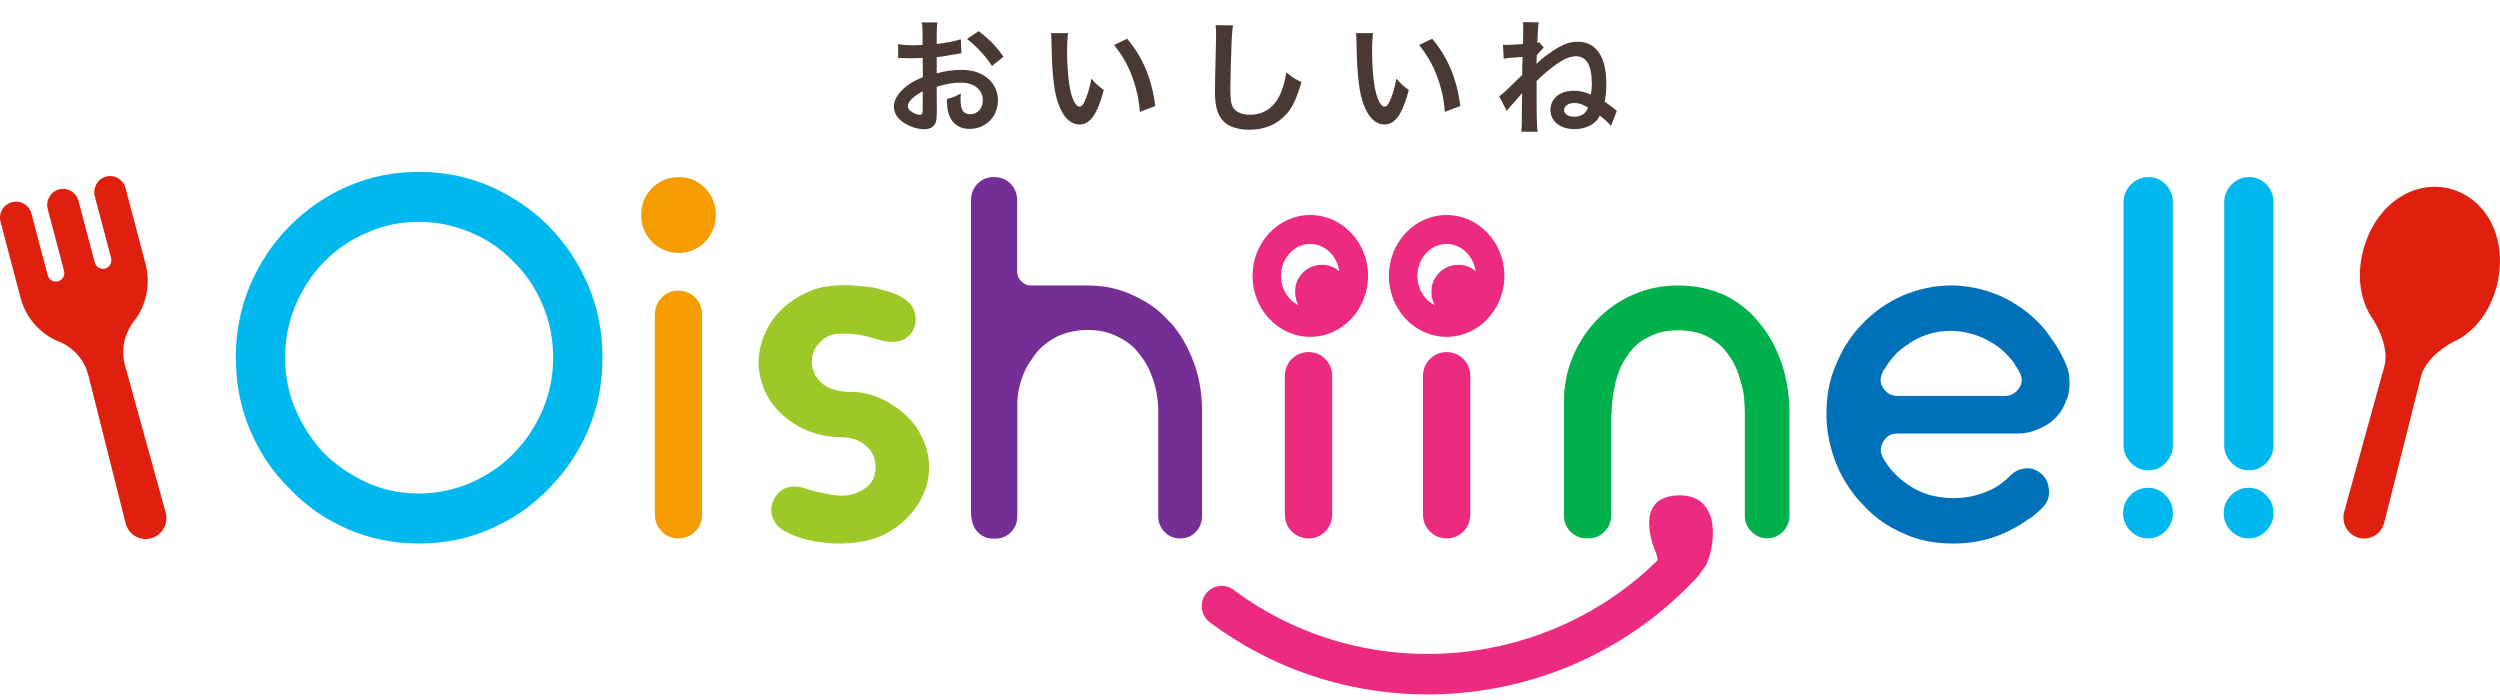 <svg width="200" height="56" viewBox="0 0 200 56" fill="none" xmlns="http://www.w3.org/2000/svg">
<path d="M115.731 26.947C113.182 26.947 111.11 24.764 111.11 22.074C111.11 19.385 113.182 17.202 115.731 17.202C118.279 17.202 120.351 19.385 120.351 22.074C120.351 24.764 118.279 26.947 115.731 26.947ZM115.731 19.516C114.437 19.516 113.39 20.664 113.39 22.074C113.39 23.484 114.442 24.633 115.731 24.633C117.019 24.633 118.071 23.484 118.071 22.074C118.071 20.664 117.019 19.516 115.731 19.516Z" fill="#EB2A80"/>
<path d="M33.511 13.75C35.544 13.75 37.442 14.137 39.206 14.904C41.021 15.706 42.583 16.763 43.882 18.082C45.238 19.458 46.296 21.044 47.058 22.83C47.438 23.739 47.724 24.666 47.914 25.616C48.105 26.565 48.2 27.566 48.2 28.612C48.2 29.658 48.105 30.659 47.914 31.608C47.724 32.557 47.438 33.49 47.058 34.394C46.268 36.213 45.215 37.782 43.882 39.101C42.605 40.449 41.049 41.523 39.206 42.325C37.442 43.098 35.544 43.479 33.511 43.479C31.478 43.479 29.579 43.093 27.815 42.325C26.023 41.552 24.478 40.483 23.178 39.101C21.823 37.782 20.765 36.213 20.003 34.394C19.241 32.603 18.866 30.676 18.866 28.612C18.866 26.548 19.247 24.621 20.003 22.83C20.765 21.039 21.817 19.458 23.178 18.082C24.506 16.735 26.051 15.672 27.815 14.904C29.579 14.131 31.478 13.75 33.511 13.75ZM33.511 39.477C34.95 39.477 36.344 39.187 37.7 38.607C38.999 38.027 40.125 37.259 41.077 36.293C42.051 35.304 42.824 34.144 43.395 32.825C43.966 31.506 44.252 30.101 44.252 28.612C44.252 27.122 43.966 25.678 43.395 24.359C42.824 23.012 42.051 21.869 41.077 20.931C40.125 19.942 39.005 19.168 37.7 18.617C36.344 18.037 34.944 17.747 33.511 17.747C31.993 17.747 30.61 18.037 29.361 18.617C28.084 19.14 26.947 19.913 25.945 20.931C24.993 21.897 24.237 23.034 23.666 24.359C23.094 25.678 22.809 27.099 22.809 28.612C22.809 30.124 23.094 31.5 23.666 32.825C24.237 34.121 24.993 35.275 25.945 36.293C26.947 37.259 28.084 38.027 29.361 38.607C30.61 39.187 31.993 39.477 33.511 39.477Z" fill="#00B8ED"/>
<path d="M57.266 17.172C57.266 18.036 56.974 18.764 56.398 19.349C55.815 19.941 55.121 20.231 54.309 20.231C53.497 20.231 52.741 19.935 52.164 19.349C51.581 18.758 51.296 18.036 51.296 17.172C51.296 16.308 51.587 15.643 52.164 15.051C52.746 14.46 53.458 14.17 54.309 14.17C55.16 14.17 55.815 14.466 56.398 15.051C56.98 15.643 57.266 16.348 57.266 17.172Z" fill="#F49C00"/>
<path d="M54.258 23.251C53.743 23.251 53.3 23.439 52.937 23.808C52.572 24.178 52.388 24.644 52.388 25.19V41.132C52.388 41.683 52.572 42.144 52.937 42.513C53.3 42.883 53.743 43.071 54.258 43.071C54.801 43.071 55.255 42.883 55.619 42.513C55.983 42.144 56.168 41.683 56.168 41.132V25.19C56.168 24.638 55.983 24.178 55.619 23.808C55.255 23.439 54.796 23.251 54.258 23.251Z" fill="#F49C00"/>
<path d="M73.666 34.815C74.019 35.446 74.237 36.162 74.315 36.964C74.371 37.737 74.265 38.47 74.013 39.175C73.755 39.88 73.38 40.511 72.893 41.074C72.406 41.637 71.84 42.115 71.207 42.501C70.569 42.888 69.886 43.149 69.152 43.286C67.903 43.536 66.632 43.547 65.327 43.326C64.706 43.24 64.095 43.075 63.496 42.831C63.227 42.723 62.953 42.592 62.684 42.439C62.415 42.285 62.197 42.086 62.034 41.842C61.844 41.569 61.737 41.279 61.709 40.972C61.681 40.671 61.732 40.375 61.849 40.085C61.973 39.795 62.146 39.55 62.376 39.34C62.605 39.13 62.885 39.005 63.21 38.948C63.591 38.891 63.961 38.925 64.33 39.05C64.694 39.175 65.053 39.278 65.406 39.357C65.674 39.414 65.943 39.465 66.201 39.522C66.458 39.579 66.738 39.619 67.035 39.647C67.741 39.704 68.413 39.545 69.051 39.17C69.69 38.8 70.02 38.214 70.048 37.413C70.048 36.64 69.763 36.037 69.191 35.593C68.922 35.372 68.614 35.212 68.278 35.116C67.937 35.019 67.606 34.974 67.282 34.974C66.576 34.974 65.887 34.871 65.21 34.667C64.532 34.462 63.91 34.166 63.339 33.78C62.768 33.393 62.269 32.921 61.833 32.353C61.396 31.79 61.088 31.147 60.897 30.431C60.679 29.715 60.623 28.998 60.735 28.282C60.841 27.566 61.06 26.9 61.385 26.281C61.709 25.661 62.135 25.11 62.667 24.626C63.193 24.143 63.787 23.751 64.437 23.449C65.058 23.148 65.686 22.96 66.307 22.892C66.929 22.824 67.567 22.801 68.217 22.83C68.598 22.858 68.978 22.892 69.354 22.932C69.734 22.972 70.115 23.051 70.49 23.159C70.815 23.245 71.146 23.347 71.487 23.466C71.829 23.591 72.142 23.762 72.445 23.984C72.988 24.37 73.257 24.888 73.257 25.53C73.257 26.173 72.988 26.696 72.445 27.077C72.148 27.241 71.846 27.332 71.549 27.344C71.252 27.355 70.944 27.332 70.636 27.259C70.323 27.19 70.009 27.105 69.701 27.008C69.387 26.912 69.085 26.838 68.788 26.781C68.217 26.701 67.64 26.673 67.058 26.701C66.475 26.73 65.966 26.974 65.534 27.446C65.266 27.747 65.086 28.072 65.008 28.418C64.924 28.765 64.924 29.106 65.008 29.453C65.092 29.8 65.243 30.107 65.478 30.38C65.708 30.653 65.999 30.875 66.352 31.039C66.677 31.176 67.069 31.273 67.534 31.329C67.724 31.358 67.903 31.363 68.082 31.352C68.256 31.341 68.441 31.346 68.631 31.375C69.337 31.46 69.998 31.648 70.625 31.955C71.246 32.256 71.829 32.648 72.372 33.132C72.915 33.615 73.347 34.172 73.671 34.803L73.666 34.815Z" fill="#9CC828"/>
<path d="M93.644 25.81C94.428 26.691 95.055 27.765 95.514 29.033C95.946 30.187 96.164 31.495 96.164 32.956V41.297C96.164 41.791 95.996 42.212 95.654 42.559C95.313 42.906 94.904 43.076 94.411 43.076C93.918 43.076 93.51 42.906 93.168 42.559C92.826 42.212 92.658 41.797 92.658 41.297V32.956C92.658 31.995 92.524 31.137 92.249 30.398C92.003 29.602 91.639 28.914 91.152 28.334C90.743 27.754 90.161 27.288 89.405 26.93C88.727 26.571 87.926 26.395 87.002 26.395C86.213 26.395 85.456 26.549 84.723 26.85C84.073 27.151 83.502 27.566 83.015 28.089C82.796 28.362 82.589 28.652 82.382 28.959C82.18 29.261 82.007 29.59 81.872 29.949C81.576 30.665 81.413 31.421 81.385 32.223V41.308C81.385 41.803 81.217 42.224 80.876 42.57C80.534 42.917 80.125 43.088 79.632 43.088H79.431C78.943 43.088 78.529 42.9 78.187 42.531C77.846 42.161 77.678 41.615 77.678 40.899V16.065C77.678 15.513 77.851 15.058 78.204 14.7C78.557 14.342 78.988 14.166 79.503 14.166C80.047 14.166 80.495 14.348 80.847 14.7C81.2 15.058 81.374 15.513 81.374 16.065V21.722C81.374 22.023 81.48 22.285 81.699 22.506C81.917 22.728 82.175 22.836 82.472 22.836H86.985C88.341 22.836 89.589 23.109 90.726 23.66C91.919 24.212 92.882 24.928 93.616 25.81H93.644Z" fill="#742E96"/>
<path d="M107.882 23.336C107.882 23.956 107.675 24.473 107.261 24.894C106.846 25.315 106.348 25.525 105.765 25.525C105.183 25.525 104.645 25.315 104.231 24.894C103.817 24.473 103.609 23.956 103.609 23.336C103.609 22.717 103.817 22.239 104.231 21.818C104.645 21.398 105.155 21.187 105.765 21.187C106.376 21.187 106.846 21.398 107.261 21.818C107.675 22.239 107.882 22.745 107.882 23.336Z" fill="#EB2A80"/>
<path d="M104.758 28.169C104.232 28.146 103.706 28.346 103.336 28.726C102.966 29.107 102.787 29.562 102.787 30.108V41.132C102.787 41.678 102.966 42.133 103.325 42.502C103.7 42.889 104.243 43.099 104.781 43.071C105.274 43.048 105.688 42.86 106.024 42.514C106.388 42.144 106.573 41.684 106.573 41.132V30.108C106.573 29.556 106.388 29.096 106.024 28.726C105.682 28.38 105.262 28.192 104.764 28.169H104.758Z" fill="#EB2A80"/>
<path d="M115.809 28.169C115.283 28.146 114.756 28.346 114.387 28.726C114.017 29.107 113.838 29.562 113.838 30.108V41.132C113.838 41.678 114.017 42.133 114.376 42.502C114.751 42.889 115.294 43.099 115.832 43.071C116.324 43.048 116.739 42.86 117.075 42.514C117.439 42.144 117.624 41.684 117.624 41.132V30.108C117.624 29.556 117.439 29.096 117.075 28.726C116.733 28.38 116.313 28.192 115.815 28.169H115.809Z" fill="#EB2A80"/>
<path d="M134.249 22.836C135.576 22.836 136.825 23.097 137.99 23.62C139.105 24.172 140.023 24.917 140.757 25.849C141.49 26.702 142.084 27.788 142.549 29.112C142.957 30.352 143.159 31.671 143.159 33.075V41.251C143.159 41.745 142.98 42.172 142.633 42.53C142.28 42.888 141.86 43.065 141.373 43.065C140.885 43.065 140.465 42.888 140.113 42.53C139.76 42.172 139.586 41.745 139.586 41.251V33.155C139.586 32.689 139.564 32.239 139.525 31.813C139.485 31.387 139.396 30.966 139.261 30.551C139.071 29.755 138.746 29.038 138.287 28.402C137.878 27.799 137.335 27.316 136.657 26.958C135.98 26.599 135.179 26.423 134.255 26.423C133.331 26.423 132.519 26.605 131.897 26.958C131.191 27.287 130.637 27.771 130.228 28.402C129.769 29.033 129.439 29.749 129.254 30.551C129.035 31.432 128.929 32.302 128.929 33.155H128.89V41.251C128.89 41.745 128.711 42.172 128.363 42.53C128.011 42.888 127.591 43.065 127.103 43.065H126.902C126.414 43.065 125.994 42.888 125.642 42.53C125.289 42.172 125.115 41.745 125.115 41.251V32.126C125.115 30.858 125.35 29.664 125.826 28.532C126.302 27.401 126.952 26.412 127.781 25.559C128.61 24.706 129.579 24.035 130.687 23.558C131.802 23.075 132.995 22.836 134.266 22.836H134.249Z" fill="#00B04D"/>
<path d="M159.428 39.108C159.943 38.835 160.43 38.459 160.89 37.993C161.158 37.72 161.483 37.555 161.864 37.498C162.245 37.419 162.609 37.47 162.962 37.663C163.505 37.965 163.818 38.419 163.897 39.028C164.003 39.636 163.841 40.159 163.41 40.597C163.354 40.654 163.286 40.722 163.208 40.802C163.124 40.887 163.029 40.967 162.922 41.052C162.844 41.109 162.76 41.177 162.676 41.257C162.592 41.336 162.497 41.41 162.39 41.461C162.284 41.518 162.189 41.581 162.105 41.649C162.026 41.717 161.926 41.78 161.819 41.837C161.735 41.893 161.657 41.944 161.573 42.001C161.489 42.058 161.394 42.109 161.287 42.166C159.77 43.047 158.101 43.485 156.286 43.485C154.769 43.485 153.452 43.224 152.338 42.701C151.089 42.178 150.02 41.433 149.124 40.472C148.171 39.505 147.443 38.408 146.928 37.169C146.385 35.821 146.116 34.485 146.116 33.16C146.116 31.62 146.374 30.284 146.889 29.152C147.404 27.884 148.11 26.799 149.006 25.889C149.902 24.951 150.96 24.212 152.181 23.66C153.48 23.109 154.785 22.836 156.085 22.836C157.384 22.836 158.689 23.109 159.988 23.66C161.209 24.212 162.267 24.956 163.163 25.889C163.382 26.11 163.583 26.349 163.774 26.611C163.964 26.872 164.154 27.14 164.345 27.418C164.535 27.691 164.703 27.975 164.854 28.265C165.006 28.555 165.146 28.851 165.28 29.152C165.471 29.567 165.566 30.062 165.566 30.636C165.566 31.21 165.471 31.694 165.28 32.08C165.118 32.547 164.871 32.962 164.546 33.32C164.222 33.678 163.83 33.968 163.365 34.19L163.079 34.315C162.536 34.565 161.993 34.684 161.45 34.684H151.767C151.252 34.684 150.871 34.917 150.63 35.389C150.384 35.827 150.412 36.282 150.714 36.754C151.067 37.362 151.543 37.908 152.136 38.408C152.758 38.903 153.385 39.261 154.007 39.483C154.741 39.733 155.497 39.852 156.286 39.852C157.401 39.852 158.442 39.602 159.417 39.108H159.428ZM150.764 29.527C150.68 29.607 150.63 29.709 150.602 29.817C150.384 30.261 150.4 30.659 150.641 31.017C150.91 31.46 151.308 31.677 151.823 31.677H160.363C160.878 31.677 161.27 31.455 161.545 31.017C161.791 30.659 161.802 30.261 161.584 29.817C161.528 29.709 161.478 29.613 161.422 29.527C161.315 29.363 161.192 29.169 161.058 28.948C160.923 28.783 160.755 28.589 160.548 28.368C160.346 28.146 160.094 27.93 159.798 27.708C159.254 27.322 158.683 27.026 158.089 26.821C157.49 26.616 156.869 26.497 156.219 26.469H156.057C154.757 26.469 153.576 26.855 152.517 27.623C152.192 27.845 151.918 28.066 151.705 28.282C151.487 28.504 151.313 28.709 151.179 28.902C151.016 29.124 150.882 29.328 150.77 29.522L150.764 29.527Z" fill="#0071B9"/>
<path d="M173.833 41.047C173.833 41.598 173.637 42.07 173.245 42.474C172.853 42.871 172.383 43.071 171.839 43.071C171.296 43.071 170.831 42.871 170.434 42.474C170.042 42.076 169.846 41.598 169.846 41.047C169.846 40.495 170.042 40.023 170.434 39.619C170.826 39.221 171.296 39.023 171.839 39.023C172.383 39.023 172.847 39.221 173.245 39.619C173.637 40.017 173.833 40.495 173.833 41.047Z" fill="#00B8ED"/>
<path d="M173.831 35.6C173.831 36.151 173.641 36.623 173.26 37.027C172.879 37.425 172.42 37.624 171.876 37.624C171.333 37.624 170.868 37.425 170.471 37.027C170.079 36.629 169.883 36.151 169.883 35.6V16.19C169.883 15.638 170.079 15.166 170.471 14.763C170.863 14.365 171.333 14.166 171.876 14.166C172.42 14.166 172.879 14.365 173.26 14.763C173.641 15.161 173.831 15.638 173.831 16.19V35.6Z" fill="#00B8ED"/>
<path d="M181.883 41.047C181.883 41.598 181.687 42.07 181.295 42.474C180.903 42.871 180.432 43.071 179.889 43.071C179.346 43.071 178.881 42.871 178.484 42.474C178.092 42.076 177.896 41.598 177.896 41.047C177.896 40.495 178.092 40.023 178.484 39.619C178.876 39.216 179.346 39.023 179.889 39.023C180.432 39.023 180.897 39.221 181.295 39.619C181.687 40.017 181.883 40.495 181.883 41.047Z" fill="#00B8ED"/>
<path d="M181.885 35.6C181.885 36.151 181.694 36.623 181.313 37.027C180.933 37.425 180.473 37.624 179.93 37.624C179.387 37.624 178.922 37.425 178.525 37.027C178.133 36.629 177.937 36.151 177.937 35.6V16.19C177.937 15.638 178.133 15.166 178.525 14.763C178.917 14.365 179.387 14.166 179.93 14.166C180.473 14.166 180.933 14.365 181.313 14.763C181.694 15.161 181.885 15.638 181.885 16.19V35.6Z" fill="#00B8ED"/>
<path d="M104.823 26.947C102.275 26.947 100.203 24.764 100.203 22.074C100.203 19.385 102.275 17.202 104.823 17.202C107.371 17.202 109.443 19.385 109.443 22.074C109.443 24.764 107.371 26.947 104.823 26.947ZM104.823 19.516C103.53 19.516 102.482 20.664 102.482 22.074C102.482 23.484 103.535 24.633 104.823 24.633C106.111 24.633 107.164 23.484 107.164 22.074C107.164 20.664 106.111 19.516 104.823 19.516Z" fill="#EB2A80"/>
<path d="M118.788 23.336C118.788 23.956 118.58 24.473 118.166 24.894C117.752 25.315 117.253 25.525 116.671 25.525C116.088 25.525 115.551 25.315 115.136 24.894C114.722 24.473 114.515 23.956 114.515 23.336C114.515 22.717 114.722 22.239 115.136 21.818C115.551 21.398 116.06 21.187 116.671 21.187C117.281 21.187 117.752 21.398 118.166 21.818C118.58 22.239 118.788 22.745 118.788 23.336Z" fill="#EB2A80"/>
<path d="M13.256 41.013L9.985 29.176C9.548 27.481 10.327 26.213 10.646 25.787C10.668 25.759 10.696 25.724 10.719 25.696C10.752 25.656 10.775 25.634 10.775 25.634C11.699 24.383 12.074 22.74 11.643 21.114L10.993 18.652L10.041 15.042C9.862 14.354 9.162 13.944 8.484 14.126C7.807 14.308 7.403 15.019 7.583 15.707L8.888 20.642C8.983 21.006 8.77 21.387 8.411 21.483C8.053 21.58 7.678 21.364 7.583 21L6.278 16.065C6.099 15.377 5.399 14.968 4.721 15.15C4.043 15.332 3.64 16.042 3.819 16.73L5.124 21.665C5.219 22.029 5.007 22.41 4.648 22.507C4.29 22.603 3.915 22.387 3.819 22.023L3.78 21.881L2.514 17.088C2.335 16.4 1.635 15.991 0.958 16.173C0.263 16.361 -0.14 17.066 0.045 17.753L1.45 23.087L1.646 23.826C2.078 25.452 3.209 26.685 4.626 27.294C4.626 27.294 6.502 27.874 7.062 29.994L10.052 41.877C10.288 42.775 11.2 43.31 12.085 43.065C12.97 42.826 13.496 41.9 13.256 41.001V41.013Z" fill="#E0200F"/>
<path d="M196.064 15.115C193.118 14.314 190.021 16.36 189.058 20.016C188.554 21.921 188.784 23.689 189.534 25.065H189.528C189.528 25.065 189.54 25.087 189.562 25.11C189.674 25.309 189.792 25.503 189.926 25.679C190.408 26.503 191.108 28.015 190.738 29.34L187.529 40.961C187.294 41.86 187.815 42.781 188.7 43.025C189.584 43.264 190.492 42.735 190.732 41.837L193.684 30.108C194.031 28.8 195.353 27.862 196.165 27.396C196.377 27.305 196.59 27.191 196.792 27.072C196.814 27.06 196.825 27.055 196.825 27.055C198.153 26.242 199.222 24.826 199.726 22.921C200.69 19.266 199.015 15.923 196.069 15.121L196.064 15.115Z" fill="#E0200F"/>
<path d="M134.112 39.637C130.522 39.853 132.448 44.146 132.448 44.146C132.448 44.146 132.56 44.413 132.616 44.816C128.349 49.018 122.754 51.622 116.717 52.196C110.238 52.81 103.831 51.031 98.679 47.182C97.968 46.653 96.971 46.806 96.45 47.528C95.929 48.251 96.081 49.263 96.792 49.791C101.619 53.396 107.415 55.386 113.419 55.545C114.612 55.579 115.81 55.533 117.014 55.42C124.272 54.732 130.964 51.412 135.859 46.079C135.948 45.982 136.016 45.88 136.077 45.772C136.256 45.561 136.413 45.345 136.52 45.112C137.304 43.406 137.64 39.421 134.106 39.637H134.112Z" fill="#EB2A80"/>
<path d="M74.937 6.94L74.947 8.91C74.947 9.32 74.927 9.56 74.867 9.76C74.777 10.11 74.417 10.34 73.947 10.34C73.317 10.34 72.557 10.06 72.057 9.63C71.697 9.32 71.507 8.93 71.507 8.5C71.507 8.03 71.817 7.5 72.367 7.02C72.727 6.71 73.167 6.45 73.827 6.17L73.817 4.63C73.737 4.63 73.737 4.63 73.407 4.65C73.257 4.66 73.117 4.66 72.867 4.66C72.717 4.66 72.437 4.65 72.317 4.65C72.187 4.64 72.097 4.64 72.067 4.64C72.027 4.64 71.947 4.64 71.857 4.65L71.847 3.53C72.127 3.59 72.527 3.62 73.057 3.62C73.157 3.62 73.267 3.62 73.407 3.61C73.647 3.6 73.697 3.6 73.807 3.6V2.94C73.807 2.37 73.797 2.11 73.747 1.79H74.997C74.947 2.11 74.937 2.32 74.937 2.88V3.52C75.687 3.43 76.357 3.3 76.867 3.14L76.907 4.26C76.727 4.29 76.537 4.32 75.847 4.44C75.517 4.5 75.317 4.53 74.937 4.57V5.87C75.617 5.67 76.247 5.59 76.977 5.59C78.647 5.59 79.837 6.61 79.837 8.03C79.837 9.33 78.867 10.31 77.567 10.31C76.757 10.31 76.187 9.92 75.927 9.2C75.797 8.86 75.757 8.53 75.757 7.92C76.267 7.78 76.437 7.71 76.867 7.48C76.847 7.67 76.847 7.76 76.847 7.92C76.847 8.34 76.887 8.61 76.987 8.8C77.097 9.01 77.337 9.14 77.617 9.14C78.207 9.14 78.627 8.67 78.627 8.03C78.627 7.17 77.927 6.61 76.857 6.61C76.257 6.61 75.647 6.72 74.937 6.94ZM73.817 8.76V7.3C73.067 7.7 72.627 8.14 72.627 8.5C72.627 8.67 72.727 8.82 72.957 8.96C73.157 9.1 73.407 9.18 73.597 9.18C73.767 9.18 73.817 9.09 73.817 8.76ZM80.277 4.54L79.357 5.28C78.857 4.49 78.127 3.7 77.357 3.12L78.297 2.49C79.167 3.16 79.747 3.76 80.277 4.54ZM84.077 2.65H85.447C85.397 3.02 85.367 3.51 85.367 4.17C85.367 5.04 85.447 6.24 85.557 6.85C85.727 7.89 86.047 8.53 86.367 8.53C86.517 8.53 86.657 8.38 86.777 8.1C87.017 7.56 87.197 6.96 87.307 6.29C87.657 6.69 87.817 6.84 88.307 7.2C87.787 9.15 87.207 9.96 86.357 9.96C85.687 9.96 85.147 9.47 84.747 8.51C84.337 7.51 84.157 6.06 84.117 3.29C84.107 2.94 84.107 2.87 84.077 2.65ZM89.127 3.6L90.177 3.1C91.437 4.61 92.137 6.28 92.427 8.48L91.187 8.95C91.127 8.01 90.897 6.97 90.547 6.06C90.207 5.15 89.727 4.34 89.127 3.6ZM97.247 2.01L98.647 2.03C98.587 2.32 98.567 2.61 98.527 3.38C98.487 4.31 98.427 6.34 98.427 7.05C98.427 8 98.487 8.36 98.687 8.66C98.917 8.99 99.397 9.18 100.027 9.18C101.107 9.18 101.977 8.57 102.447 7.47C102.667 6.95 102.797 6.48 102.907 5.79C103.447 6.23 103.627 6.34 104.117 6.56C103.717 7.91 103.417 8.56 102.927 9.11C102.177 9.96 101.187 10.38 99.927 10.38C99.237 10.38 98.597 10.22 98.177 9.94C97.487 9.48 97.197 8.71 97.197 7.37C97.197 6.85 97.217 5.85 97.277 3.34C97.287 3.04 97.287 2.83 97.287 2.69C97.287 2.41 97.277 2.27 97.247 2.01ZM108.477 2.65H109.847C109.797 3.02 109.767 3.51 109.767 4.17C109.767 5.04 109.847 6.24 109.957 6.85C110.127 7.89 110.447 8.53 110.767 8.53C110.917 8.53 111.057 8.38 111.177 8.1C111.417 7.56 111.597 6.96 111.707 6.29C112.057 6.69 112.217 6.84 112.707 7.2C112.187 9.15 111.607 9.96 110.757 9.96C110.087 9.96 109.547 9.47 109.147 8.51C108.737 7.51 108.557 6.06 108.517 3.29C108.507 2.94 108.507 2.87 108.477 2.65ZM113.527 3.6L114.577 3.1C115.837 4.61 116.537 6.28 116.827 8.48L115.587 8.95C115.527 8.01 115.297 6.97 114.947 6.06C114.607 5.15 114.127 4.34 113.527 3.6ZM120.297 4.7L120.237 3.58C120.397 3.59 120.467 3.59 120.547 3.59C120.787 3.59 121.337 3.56 121.837 3.52C121.857 2.93 121.857 2.77 121.857 2.33C121.857 2.07 121.857 2 121.847 1.77L123.107 1.79C123.047 2.07 123.047 2.07 122.987 3.42C123.057 3.41 123.077 3.4 123.137 3.38L123.507 3.81C123.397 3.89 123.377 3.92 122.947 4.41L122.917 5.11C123.237 4.8 123.457 4.61 123.797 4.37C124.877 3.59 125.467 3.34 126.227 3.34C127.687 3.34 128.507 4.54 128.507 6.69C128.507 7.25 128.467 7.64 128.377 8.13C128.527 8.23 128.597 8.29 129.037 8.62C129.117 8.68 129.117 8.68 129.227 8.78C129.267 8.81 129.277 8.82 129.347 8.87L128.877 10.07C128.657 9.81 128.427 9.59 127.977 9.24C127.847 9.52 127.737 9.66 127.517 9.84C127.137 10.14 126.557 10.33 125.967 10.33C124.817 10.33 124.037 9.71 124.037 8.79C124.037 7.88 124.797 7.26 125.897 7.26C126.367 7.26 126.767 7.35 127.267 7.56C127.327 7.25 127.347 7.04 127.347 6.71C127.347 5.23 126.927 4.5 126.077 4.5C125.617 4.5 125.137 4.7 124.457 5.18C123.957 5.54 123.477 5.94 122.927 6.48C122.927 9.42 122.937 9.98 123.007 10.54H121.697C121.747 10.17 121.747 10.17 121.757 7.8C121.767 7.65 121.767 7.59 121.777 7.43C121.677 7.56 121.477 7.8 121.247 8.05C120.777 8.57 120.697 8.67 120.537 8.87L119.937 7.7C120.167 7.56 120.427 7.32 121.777 5.99C121.777 5.37 121.777 5.37 121.807 4.55C120.597 4.64 120.597 4.64 120.297 4.7ZM127.047 8.61C126.607 8.34 126.317 8.24 125.927 8.24C125.457 8.24 125.127 8.48 125.127 8.82C125.127 9.12 125.477 9.34 125.947 9.34C126.167 9.34 126.407 9.28 126.587 9.18C126.757 9.08 126.897 8.93 126.987 8.74C127.027 8.67 127.047 8.62 127.047 8.61Z" fill="#493932"/>
</svg>
